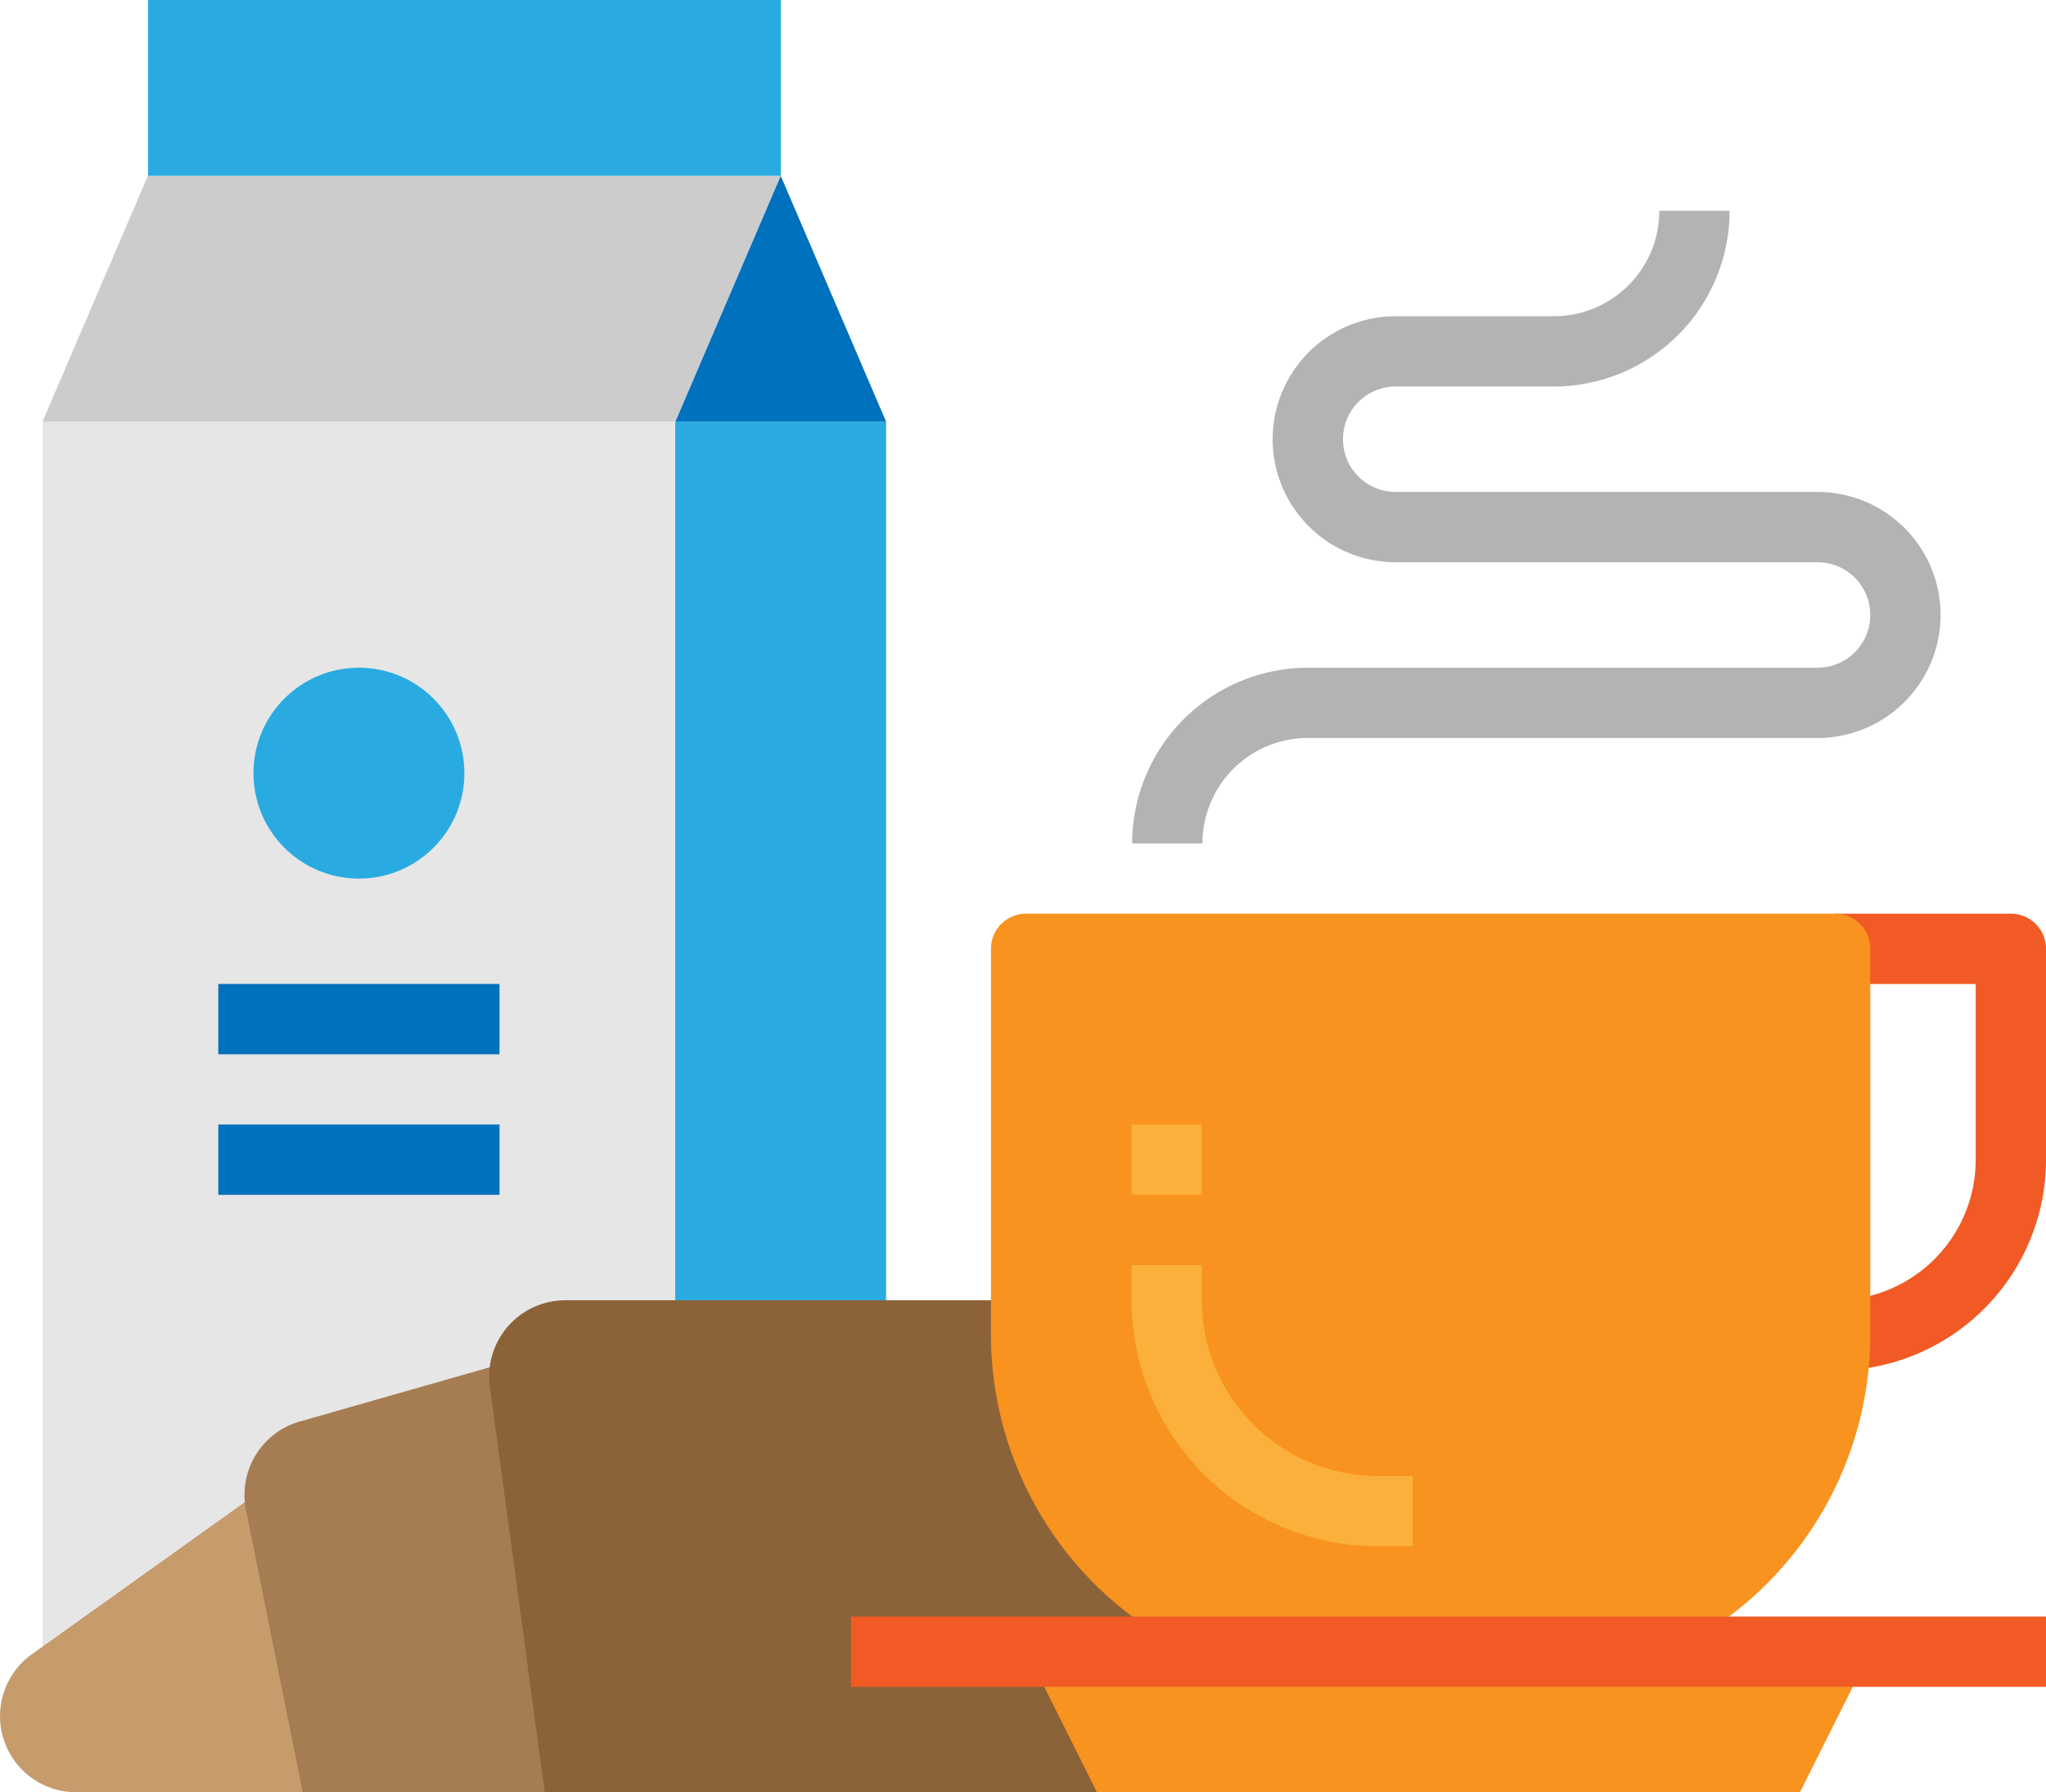 <svg id="breakfast" xmlns="http://www.w3.org/2000/svg" width="67.903" height="59.492" viewBox="0 0 67.903 59.492">
  <path id="Path_1040" data-name="Path 1040" d="M417.685,252.008v-2.333a4.666,4.666,0,0,0,4.666-4.666v-5.833h-4.666v-2.333h5.833a1.167,1.167,0,0,1,1.167,1.167v7A7.006,7.006,0,0,1,417.685,252.008Z" transform="translate(-356.781 -206.514)" fill="#f15a24"/>
  <path id="Path_1041" data-name="Path 1041" d="M9.685,124.843h21v40.828h-21Z" transform="translate(-8.273 -110.845)" fill="#e6e6e6"/>
  <path id="Path_1042" data-name="Path 1042" d="M153.685,124.843h7v40.828h-7Z" transform="translate(-131.276 -110.845)" fill="#29abe2"/>
  <path id="Path_1043" data-name="Path 1043" d="M153.685,77.009l3.5-8.166,3.5,8.166Z" transform="translate(-131.276 -63.01)" fill="#0071bc"/>
  <path id="Path_1044" data-name="Path 1044" d="M34.182,68.843h-21l-3.5,8.166h21Z" transform="translate(-8.273 -63.01)" fill="#ccc"/>
  <g id="Group_118" data-name="Group 118" transform="translate(4.912 0)">
    <path id="Path_1045" data-name="Path 1045" d="M33.685,28.843h21v5.833h-21Z" transform="translate(-33.685 -28.843)" fill="#29abe2"/>
    <ellipse id="Ellipse_12" data-name="Ellipse 12" cx="3.5" cy="3.5" rx="3.5" ry="3.5" transform="translate(3.5 22.164)" fill="#29abe2"/>
  </g>
  <g id="Group_119" data-name="Group 119" transform="translate(7.245 32.662)">
    <path id="Path_1046" data-name="Path 1046" d="M49.685,252.843h9.332v2.333H49.685Z" transform="translate(-49.685 -252.843)" fill="#0071bc"/>
    <path id="Path_1047" data-name="Path 1047" d="M49.685,284.843h9.332v2.333H49.685Z" transform="translate(-49.685 -280.177)" fill="#0071bc"/>
  </g>
  <path id="Path_1048" data-name="Path 1048" d="M8.818,367.395l-7.756,5.542a2.526,2.526,0,0,0,1.466,4.584h9.849Z" transform="translate(0 -318.03)" fill="#c69c6d"/>
  <path id="Path_1049" data-name="Path 1049" d="M65.135,337.443l-7.656,2.187a2.532,2.532,0,0,0-1.787,2.93l1.882,9.376H69.115Z" transform="translate(-47.529 -292.445)" fill="#a67c52"/>
  <path id="Path_1050" data-name="Path 1050" d="M133.847,341.174h-20.66l-1.822-13.464a2.528,2.528,0,0,1,2.506-2.867h19.976Z" transform="translate(-95.107 -281.682)" fill="#8c6239"/>
  <path id="Path_1051" data-name="Path 1051" d="M260.018,97.84h-2.333a5.84,5.84,0,0,1,5.833-5.833h16.914a1.75,1.75,0,0,0,0-3.5h-14a4.083,4.083,0,0,1,0-8.166h5.249a3.5,3.5,0,0,0,3.5-3.5h2.333a5.84,5.84,0,0,1-5.833,5.833h-5.249a1.75,1.75,0,0,0,0,3.5h14a4.083,4.083,0,1,1,0,8.166H263.518A3.5,3.5,0,0,0,260.018,97.84Z" transform="translate(-220.111 -69.844)" fill="#b3b3b3"/>
  <path id="Path_1052" data-name="Path 1052" d="M243.047,262.506h-5.813a11.7,11.7,0,0,1-11.685-11.685V238.009a1.167,1.167,0,0,1,1.167-1.167h26.849a1.167,1.167,0,0,1,1.167,1.167v12.812A11.7,11.7,0,0,1,243.047,262.506Z" transform="translate(-192.661 -206.514)" fill="#f7931e"/>
  <g id="Group_120" data-name="Group 120" transform="translate(37.554 37.328)">
    <path id="Path_1053" data-name="Path 1053" d="M266.881,326.175h-1.167a8.176,8.176,0,0,1-8.166-8.166v-1.167h2.333v1.167a5.84,5.84,0,0,0,5.833,5.833h1.167Z" transform="translate(-257.549 -312.177)" fill="#fbb03b"/>
    <path id="Path_1054" data-name="Path 1054" d="M257.549,284.843h2.333v2.333h-2.333Z" transform="translate(-257.549 -284.843)" fill="#fbb03b"/>
  </g>
  <path id="Path_1055" data-name="Path 1055" d="M259.348,409.509h-23.33l-2.333-4.666h28Z" transform="translate(-199.611 -350.017)" fill="#f7931e"/>
  <path id="Path_1056" data-name="Path 1056" d="M193.685,396.843h39.661v2.333H193.685Z" transform="translate(-165.443 -343.184)" fill="#f15a24"/>
</svg>
